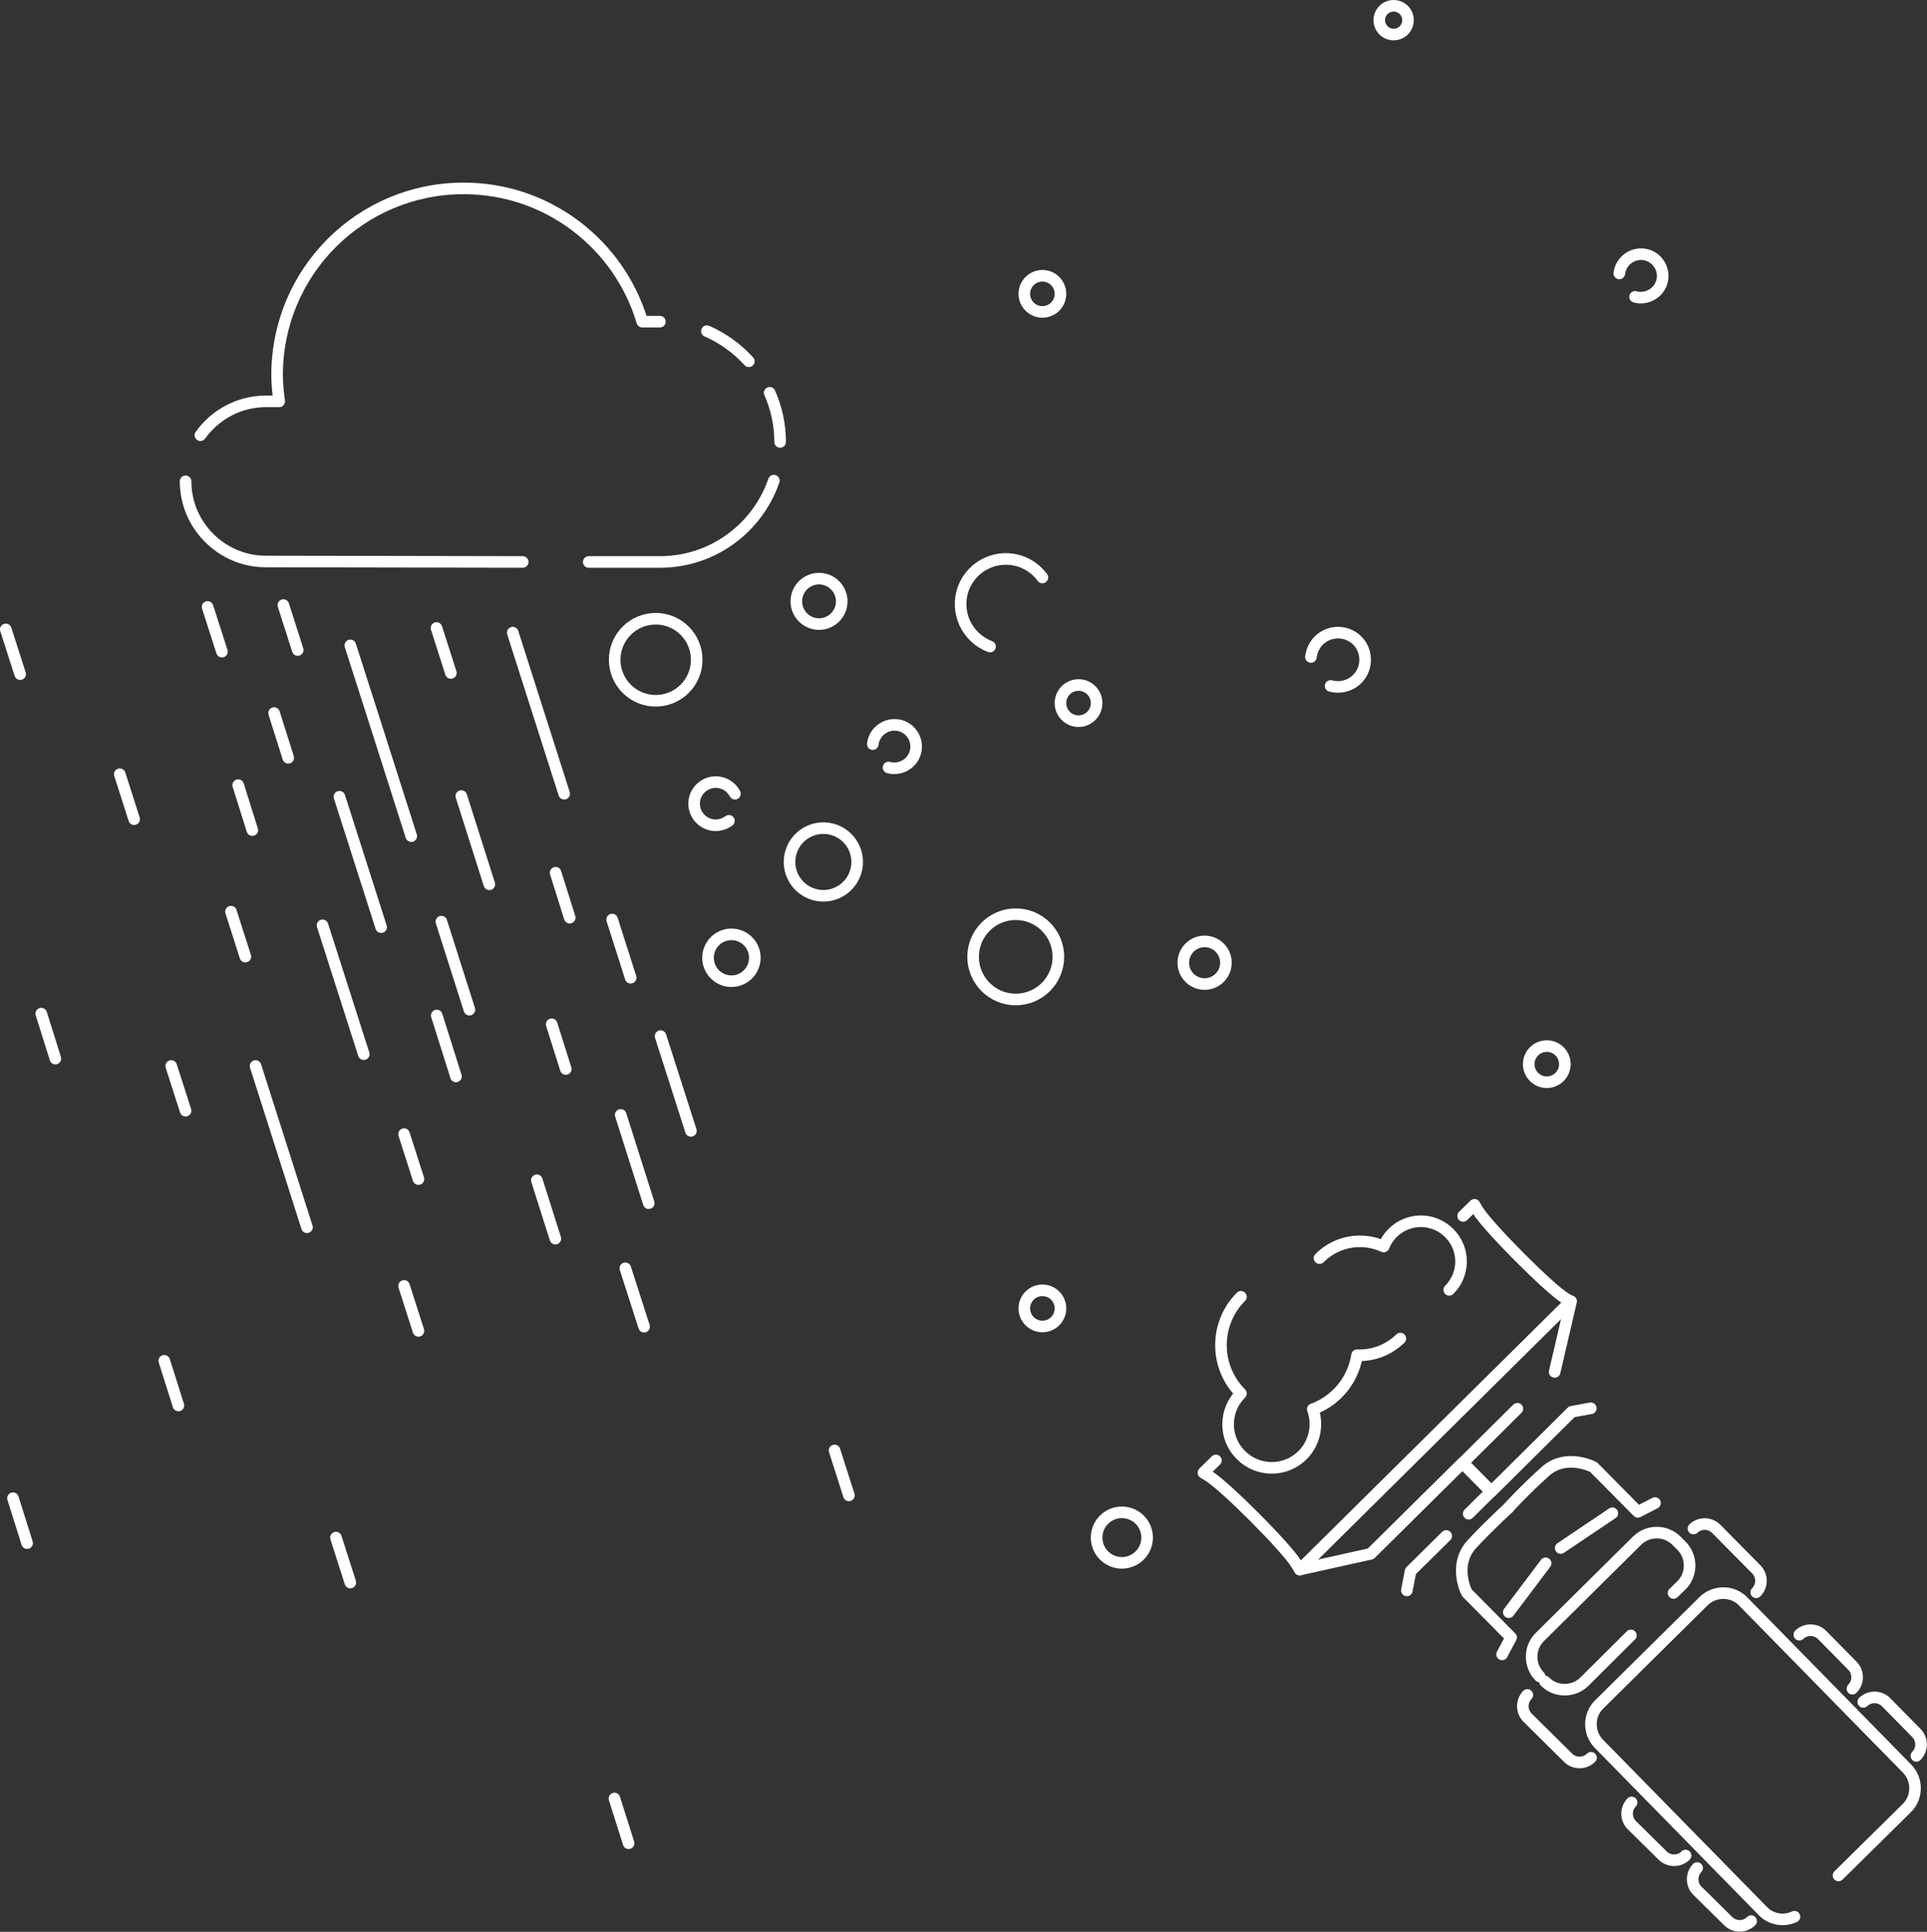 <?xml version="1.0" encoding="utf-8"?>
<!-- Generator: Adobe Illustrator 19.2.1, SVG Export Plug-In . SVG Version: 6.00 Build 0)  -->
<svg version="1.1" id="Layer_1" xmlns="http://www.w3.org/2000/svg" xmlns:xlink="http://www.w3.org/1999/xlink" x="0px" y="0px"
	 width="831.7px" height="833.6px" viewBox="0 0 831.7 833.6" enable-background="new 0 0 831.7 833.6" xml:space="preserve">
<rect x="0" y="0" width="831.7" height="833.6" fill="#333333" stroke="none"/>
<path fill="none" enable-background="new    " d="z"/>
<path fill="none" stroke="#FFFFFF" stroke-width="5" stroke-linecap="round" stroke-linejoin="round" stroke-miterlimit="10" d="
	M376.7,321.1c0.3-2.6,1.7-5.1,4.1-6.7c4.3-2.9,10.1-1.8,13,2.5c2.9,4.3,1.8,10.1-2.5,13c-2.4,1.6-5.2,2-7.8,1.3"/>
<ellipse transform="matrix(0.349 -0.937 0.937 0.349 -116.92 575.146)" fill="none" stroke="#FFFFFF" stroke-width="5" stroke-linecap="round" stroke-linejoin="round" stroke-miterlimit="10" cx="355.3" cy="371.7" rx="14.6" ry="14.6"/>
<circle fill="none" stroke="#FFFFFF" stroke-width="5" stroke-linecap="round" stroke-linejoin="round" stroke-miterlimit="10" cx="353.5" cy="259.5" r="9.8"/>
<ellipse transform="matrix(0.999 -4.096232e-02 4.096232e-02 0.999 -16.584 21.648)" fill="none" stroke="#FFFFFF" stroke-width="5" stroke-linecap="round" stroke-linejoin="round" stroke-miterlimit="10" cx="520" cy="415.5" rx="9.2" ry="9.2"/>
<circle fill="none" stroke="#FFFFFF" stroke-width="5" stroke-linecap="round" stroke-linejoin="round" stroke-miterlimit="10" cx="283" cy="284.7" r="17.7"/>
<ellipse transform="matrix(0.415 -0.91 0.91 0.415 -191.301 529.016)" fill="none" stroke="#FFFFFF" stroke-width="5" stroke-linecap="round" stroke-linejoin="round" stroke-miterlimit="10" cx="315.6" cy="413.2" rx="10.1" ry="10.1"/>
<path fill="none" stroke="#FFFFFF" stroke-width="5" stroke-linecap="round" stroke-linejoin="round" stroke-miterlimit="10" d="
	M427.3,279c-10.1-3.8-15.2-15-11.5-25.1c3.8-10.1,15-15.2,25.1-11.5c3.7,1.4,6.8,3.8,9,6.8"/>
<circle fill="none" stroke="#FFFFFF" stroke-width="5" stroke-linecap="round" stroke-linejoin="round" stroke-miterlimit="10" cx="438.4" cy="412.9" r="18.4"/>
<circle fill="none" stroke="#FFFFFF" stroke-width="5" stroke-linecap="round" stroke-linejoin="round" stroke-miterlimit="10" cx="465.5" cy="303.4" r="7.8"/>
<path fill="none" stroke="#FFFFFF" stroke-width="5" stroke-linecap="round" stroke-linejoin="round" stroke-miterlimit="10" d="
	M323.2,155.9c-5-5.5-11.2-10-18.1-13"/>
<path fill="none" stroke="#FFFFFF" stroke-width="5" stroke-linecap="round" stroke-linejoin="round" stroke-miterlimit="10" d="
	M336.7,190.7c0-7.5-1.6-14.7-4.5-21.2"/>
<path fill="none" stroke="#FFFFFF" stroke-width="5" stroke-linecap="round" stroke-linejoin="round" stroke-miterlimit="10" d="
	M254.1,242.5l30.8,0c22.7,0,42.1-14.7,49.1-35.1"/>
<path fill="none" stroke="#FFFFFF" stroke-width="5" stroke-linecap="round" stroke-linejoin="round" stroke-miterlimit="10" d="
	M80.1,207.7c0,19,15.6,34.6,34.6,34.6l110.9,0.2"/>
<path fill="none" stroke="#FFFFFF" stroke-width="5" stroke-linecap="round" stroke-linejoin="round" stroke-miterlimit="10" d="
	M284.8,138.8h-7.6c-9.9-33.3-40.7-57.5-77.1-57.5c-44.5,0-80.5,36-80.5,80.5c0,3.9,0.4,7.6,0.9,11.4h-5.8
	c-11.6,0-21.9,5.8-28.2,14.6"/>
<line fill="none" stroke="#FFFFFF" stroke-width="5" stroke-linecap="round" stroke-linejoin="round" stroke-miterlimit="10" x1="139.2" y1="399.3" x2="157" y2="454.9"/>
<line fill="none" stroke="#FFFFFF" stroke-width="5" stroke-linecap="round" stroke-linejoin="round" stroke-miterlimit="10" x1="146.5" y1="343.8" x2="164.5" y2="400.1"/>
<line fill="none" stroke="#FFFFFF" stroke-width="5" stroke-linecap="round" stroke-linejoin="round" stroke-miterlimit="10" x1="118.3" y1="307.7" x2="124.4" y2="327"/>
<line fill="none" stroke="#FFFFFF" stroke-width="5" stroke-linecap="round" stroke-linejoin="round" stroke-miterlimit="10" x1="122.3" y1="261.1" x2="128.5" y2="280.5"/>
<line fill="none" stroke="#FFFFFF" stroke-width="5" stroke-linecap="round" stroke-linejoin="round" stroke-miterlimit="10" x1="188.5" y1="438.2" x2="196.8" y2="464.5"/>
<line fill="none" stroke="#FFFFFF" stroke-width="5" stroke-linecap="round" stroke-linejoin="round" stroke-miterlimit="10" x1="190.5" y1="397.7" x2="202.6" y2="435.7"/>
<polyline fill="none" stroke="#FFFFFF" stroke-width="5" stroke-linecap="round" stroke-linejoin="round" stroke-miterlimit="10" points="
	151.2,278.5 162.5,313.8 177.5,360.8 "/>
<line fill="none" stroke="#FFFFFF" stroke-width="5" stroke-linecap="round" stroke-linejoin="round" stroke-miterlimit="10" x1="269.9" y1="547.3" x2="278" y2="572.5"/>
<line fill="none" stroke="#FFFFFF" stroke-width="5" stroke-linecap="round" stroke-linejoin="round" stroke-miterlimit="10" x1="188.4" y1="271" x2="194.6" y2="290.4"/>
<line fill="none" stroke="#FFFFFF" stroke-width="5" stroke-linecap="round" stroke-linejoin="round" stroke-miterlimit="10" x1="285.1" y1="447.1" x2="298.2" y2="488"/>
<line fill="none" stroke="#FFFFFF" stroke-width="5" stroke-linecap="round" stroke-linejoin="round" stroke-miterlimit="10" x1="221.3" y1="273" x2="243.5" y2="342.5"/>
<path fill="none" stroke="#FFFFFF" stroke-width="5" stroke-linecap="round" stroke-linejoin="round" stroke-miterlimit="10" d="
	M314.6,354.2c-2.1,1.6-4.9,2.3-7.7,1.7c-5-1.1-8.2-6.1-7.1-11.1c1.1-5,6.1-8.2,11.1-7.1c2.8,0.6,5,2.4,6.3,4.8"/>
<line fill="none" stroke="#FFFFFF" stroke-width="5" stroke-linecap="round" stroke-linejoin="round" stroke-miterlimit="10" x1="238.1" y1="442" x2="244.2" y2="461.3"/>
<line fill="none" stroke="#FFFFFF" stroke-width="5" stroke-linecap="round" stroke-linejoin="round" stroke-miterlimit="10" x1="99.7" y1="393.4" x2="105.9" y2="412.8"/>
<line fill="none" stroke="#FFFFFF" stroke-width="5" stroke-linecap="round" stroke-linejoin="round" stroke-miterlimit="10" x1="199.1" y1="343.5" x2="211.2" y2="381.6"/>
<line fill="none" stroke="#FFFFFF" stroke-width="5" stroke-linecap="round" stroke-linejoin="round" stroke-miterlimit="10" x1="231.7" y1="509.3" x2="239.7" y2="534.5"/>
<line fill="none" stroke="#FFFFFF" stroke-width="5" stroke-linecap="round" stroke-linejoin="round" stroke-miterlimit="10" x1="239.8" y1="376.6" x2="245.9" y2="396"/>
<line fill="none" stroke="#FFFFFF" stroke-width="5" stroke-linecap="round" stroke-linejoin="round" stroke-miterlimit="10" x1="89.6" y1="261.9" x2="95.8" y2="281.2"/>
<line fill="none" stroke="#FFFFFF" stroke-width="5" stroke-linecap="round" stroke-linejoin="round" stroke-miterlimit="10" x1="102.8" y1="338.8" x2="108.9" y2="358.2"/>
<line fill="none" stroke="#FFFFFF" stroke-width="5" stroke-linecap="round" stroke-linejoin="round" stroke-miterlimit="10" x1="267.9" y1="481.1" x2="280" y2="519.2"/>
<line fill="none" stroke="#FFFFFF" stroke-width="5" stroke-linecap="round" stroke-linejoin="round" stroke-miterlimit="10" x1="264.2" y1="396.8" x2="272.2" y2="421.9"/>
<line fill="none" stroke="#FFFFFF" stroke-width="5" stroke-linecap="round" stroke-linejoin="round" stroke-miterlimit="10" x1="174.4" y1="489.4" x2="180.6" y2="508.8"/>
<line fill="none" stroke="#FFFFFF" stroke-width="5" stroke-linecap="round" stroke-linejoin="round" stroke-miterlimit="10" x1="73.9" y1="460" x2="80.1" y2="479.3"/>
<line fill="none" stroke="#FFFFFF" stroke-width="5" stroke-linecap="round" stroke-linejoin="round" stroke-miterlimit="10" x1="174.4" y1="554.9" x2="180.6" y2="574.3"/>
<line fill="none" stroke="#FFFFFF" stroke-width="5" stroke-linecap="round" stroke-linejoin="round" stroke-miterlimit="10" x1="51.7" y1="334.1" x2="57.9" y2="353.5"/>
<line fill="none" stroke="#FFFFFF" stroke-width="5" stroke-linecap="round" stroke-linejoin="round" stroke-miterlimit="10" x1="70.9" y1="587.2" x2="77" y2="606.5"/>
<line fill="none" stroke="#FFFFFF" stroke-width="5" stroke-linecap="round" stroke-linejoin="round" stroke-miterlimit="10" x1="110.3" y1="460" x2="132.5" y2="529.6"/>
<line fill="none" stroke="#FFFFFF" stroke-width="5" stroke-linecap="round" stroke-linejoin="round" stroke-miterlimit="10" x1="2.5" y1="271.6" x2="8.7" y2="290.9"/>
<line fill="none" stroke="#FFFFFF" stroke-width="5" stroke-linecap="round" stroke-linejoin="round" stroke-miterlimit="10" x1="145" y1="663.5" x2="151.2" y2="682.9"/>
<line fill="none" stroke="#FFFFFF" stroke-width="5" stroke-linecap="round" stroke-linejoin="round" stroke-miterlimit="10" x1="5.6" y1="646.5" x2="11.7" y2="665.9"/>
<line fill="none" stroke="#FFFFFF" stroke-width="5" stroke-linecap="round" stroke-linejoin="round" stroke-miterlimit="10" x1="265.2" y1="776.1" x2="271.3" y2="795.4"/>
<line fill="none" stroke="#FFFFFF" stroke-width="5" stroke-linecap="round" stroke-linejoin="round" stroke-miterlimit="10" x1="360.2" y1="625.9" x2="366.4" y2="645.3"/>
<line fill="none" stroke="#FFFFFF" stroke-width="5" stroke-linecap="round" stroke-linejoin="round" stroke-miterlimit="10" x1="17.8" y1="437.4" x2="23.9" y2="456.8"/>
<circle fill="none" stroke="#FFFFFF" stroke-width="5" stroke-linecap="round" stroke-linejoin="round" stroke-miterlimit="10" cx="449.9" cy="564.6" r="7.8"/>
<circle fill="none" stroke="#FFFFFF" stroke-width="5" stroke-linecap="round" stroke-linejoin="round" stroke-miterlimit="10" cx="601.5" cy="8.7" r="6.2"/>
<circle fill="none" stroke="#FFFFFF" stroke-width="5" stroke-linecap="round" stroke-linejoin="round" stroke-miterlimit="10" cx="667.6" cy="459.2" r="7.8"/>
<circle fill="none" stroke="#FFFFFF" stroke-width="5" stroke-linecap="round" stroke-linejoin="round" stroke-miterlimit="10" cx="449.9" cy="126.8" r="7.8"/>
<circle fill="none" stroke="#FFFFFF" stroke-width="5" stroke-linecap="round" stroke-linejoin="round" stroke-miterlimit="10" cx="484.2" cy="663.5" r="10.9"/>
<path fill="none" stroke="#FFFFFF" stroke-width="5" stroke-linecap="round" stroke-linejoin="round" stroke-miterlimit="10" d="
	M565.8,283.5c0.4-3.3,2.1-6.5,5.1-8.5c5.4-3.6,12.7-2.2,16.3,3.1c3.6,5.4,2.2,12.7-3.1,16.3c-3,2-6.6,2.5-9.8,1.6"/>
<path fill="none" stroke="#FFFFFF" stroke-width="5" stroke-linecap="round" stroke-linejoin="round" stroke-miterlimit="10" d="
	M698.9,118c0.3-2.6,1.7-5.1,4.1-6.7c4.3-2.9,10.1-1.8,13,2.5c2.9,4.3,1.8,10.1-2.5,13c-2.4,1.6-5.2,2-7.8,1.3"/>
<path fill="none" stroke="#FFFFFF" stroke-width="5" stroke-linecap="round" stroke-linejoin="round" stroke-miterlimit="10" d="
	M631.5,524.7l4.9-4.8l1.3,2.2c4.1,7,31.1,34.1,38,38.2l2.2,1.3L561,677.3l-1.3-2.1c-4.1-7.1-31.2-34.2-38.2-38.4l-2.1-1.3l5.4-5.3"
	/>
<polyline fill="none" stroke="#FFFFFF" stroke-width="5" stroke-linecap="round" stroke-linejoin="round" stroke-miterlimit="10" points="
	633.9,653.2 643.5,643.7 631.2,631.3 591.6,670.5 561,677.3 "/>
<polyline fill="none" stroke="#FFFFFF" stroke-width="5" stroke-linecap="round" stroke-linejoin="round" stroke-miterlimit="10" points="
	607.2,686.3 608.8,678 624.2,662.8 "/>
<line fill="none" stroke="#FFFFFF" stroke-width="5" stroke-linecap="round" stroke-linejoin="round" stroke-miterlimit="10" x1="671" y1="592" x2="678.1" y2="561.5"/>
<polyline fill="none" stroke="#FFFFFF" stroke-width="5" stroke-linecap="round" stroke-linejoin="round" stroke-miterlimit="10" points="
	686.6,607.7 678.4,609.2 643.7,643.6 631.4,631.2 654.9,607.9 "/>
<path fill="none" stroke="#FFFFFF" stroke-width="5" stroke-linecap="round" stroke-linejoin="round" stroke-miterlimit="10" d="
	M793.5,809.3l29.5-29.1c4.7-4.6,4.7-12.3,0.1-17l-70.8-72.2c-4.6-4.7-12.3-4.7-17-0.1l-45.1,44.6c-4.7,4.6-4.7,12.3-0.1,17
	l70.8,72.2c3.6,3.7,9.1,4.5,13.6,2.4"/>
<path fill="none" stroke="#FFFFFF" stroke-width="5" stroke-linecap="round" stroke-linejoin="round" stroke-miterlimit="10" d="
	M758,687.1c2.7-2.7,2.7-7.1,0.1-9.8l-17.4-17.6c-2.7-2.7-7.1-2.7-9.8-0.1"/>
<path fill="none" stroke="#FFFFFF" stroke-width="5" stroke-linecap="round" stroke-linejoin="round" stroke-miterlimit="10" d="
	M799.5,728.7c2.7-2.7,2.7-7.1,0.1-9.8l-13.2-13.4c-2.7-2.7-7.1-2.7-9.8-0.1"/>
<path fill="none" stroke="#FFFFFF" stroke-width="5" stroke-linecap="round" stroke-linejoin="round" stroke-miterlimit="10" d="
	M827.1,757.7c2.7-2.7,2.7-7.1,0.1-9.8L814,734.5c-2.7-2.7-7.1-2.7-9.8-0.1"/>
<path fill="none" stroke="#FFFFFF" stroke-width="5" stroke-linecap="round" stroke-linejoin="round" stroke-miterlimit="10" d="
	M722.3,687.4l3.4-3.3c4.7-4.6,4.7-12.3,0.1-17l-2.2-2.2c-4.6-4.7-12.3-4.7-17-0.1l-42,41.6c-4.7,4.6-4.7,12.3-0.1,17"/>
<path fill="none" stroke="#FFFFFF" stroke-width="5" stroke-linecap="round" stroke-linejoin="round" stroke-miterlimit="10" d="
	M666.8,725.6c4.6,4.7,12.3,4.7,17,0.1l20.1-20"/>
<path fill="none" stroke="#FFFFFF" stroke-width="5" stroke-linecap="round" stroke-linejoin="round" stroke-miterlimit="10" d="
	M648.3,713.9l3.9-7.3l-19.1-19.3c0,0-6.2-11.9,2.2-21c8.4-9,15.7-15.5,15.7-15.5"/>
<path fill="none" stroke="#FFFFFF" stroke-width="5" stroke-linecap="round" stroke-linejoin="round" stroke-miterlimit="10" d="
	M651.1,650.6c0,0,6.5-7.2,15.7-15.5c9.1-8.3,21-2,21-2l19.1,19.3l7.4-3.8"/>
<line fill="none" stroke="#FFFFFF" stroke-width="5" stroke-linecap="round" stroke-linejoin="round" stroke-miterlimit="10" x1="651.2" y1="695.7" x2="667.1" y2="674.6"/>
<line fill="none" stroke="#FFFFFF" stroke-width="5" stroke-linecap="round" stroke-linejoin="round" stroke-miterlimit="10" x1="673.6" y1="668" x2="695.9" y2="653"/>
<path fill="none" stroke="#FFFFFF" stroke-width="5" stroke-linecap="round" stroke-linejoin="round" stroke-miterlimit="10" d="
	M675.7,665.9"/>
<path fill="none" stroke="#FFFFFF" stroke-width="5" stroke-linecap="round" stroke-linejoin="round" stroke-miterlimit="10" d="
	M675.7,665.9"/>
<path fill="none" stroke="#FFFFFF" stroke-width="5" stroke-linecap="round" stroke-linejoin="round" stroke-miterlimit="10" d="
	M535.6,559.6c-11.5,11.5-11.5,30.2,0,41.7l0,0l0,0c-7.4,7.4-7.4,19.3,0,26.6c7.4,7.4,19.3,7.3,26.6,0c5.3-5.3,6.8-13.1,4.4-19.8
	c3.9-1.4,7.6-3.7,10.8-6.9c4.6-4.6,7.4-10.4,8.3-16.4c6.7,0.3,13.5-2.1,18.7-7.2"/>
<path fill="none" stroke="#FFFFFF" stroke-width="5" stroke-linecap="round" stroke-linejoin="round" stroke-miterlimit="10" d="
	M625.5,556.6c6.8-6.8,6.8-17.7,0-24.5c-6.8-6.8-17.7-6.8-24.5,0c-1.7,1.7-3,3.7-3.8,5.8c-9.1-4.2-20.2-2.5-27.7,5"/>
<path fill="none" stroke="#FFFFFF" stroke-width="5" stroke-linecap="round" stroke-linejoin="round" stroke-miterlimit="10" d="
	M686.7,758.5c-2.7,2.7-7.1,2.7-9.8,0.1l-17.6-17.4c-2.7-2.7-2.7-7.1-0.1-9.8"/>
<path fill="none" stroke="#FFFFFF" stroke-width="5" stroke-linecap="round" stroke-linejoin="round" stroke-miterlimit="10" d="
	M727.5,800.7c-2.7,2.7-7.1,2.7-9.8,0.1l-13.4-13.2c-2.7-2.7-2.7-7.1-0.1-9.8"/>
<path fill="none" stroke="#FFFFFF" stroke-width="5" stroke-linecap="round" stroke-linejoin="round" stroke-miterlimit="10" d="
	M755.8,829c-2.7,2.7-7.1,2.7-9.8,0.1l-13.4-13.2c-2.7-2.7-2.7-7.1-0.1-9.8"/>
</svg>

